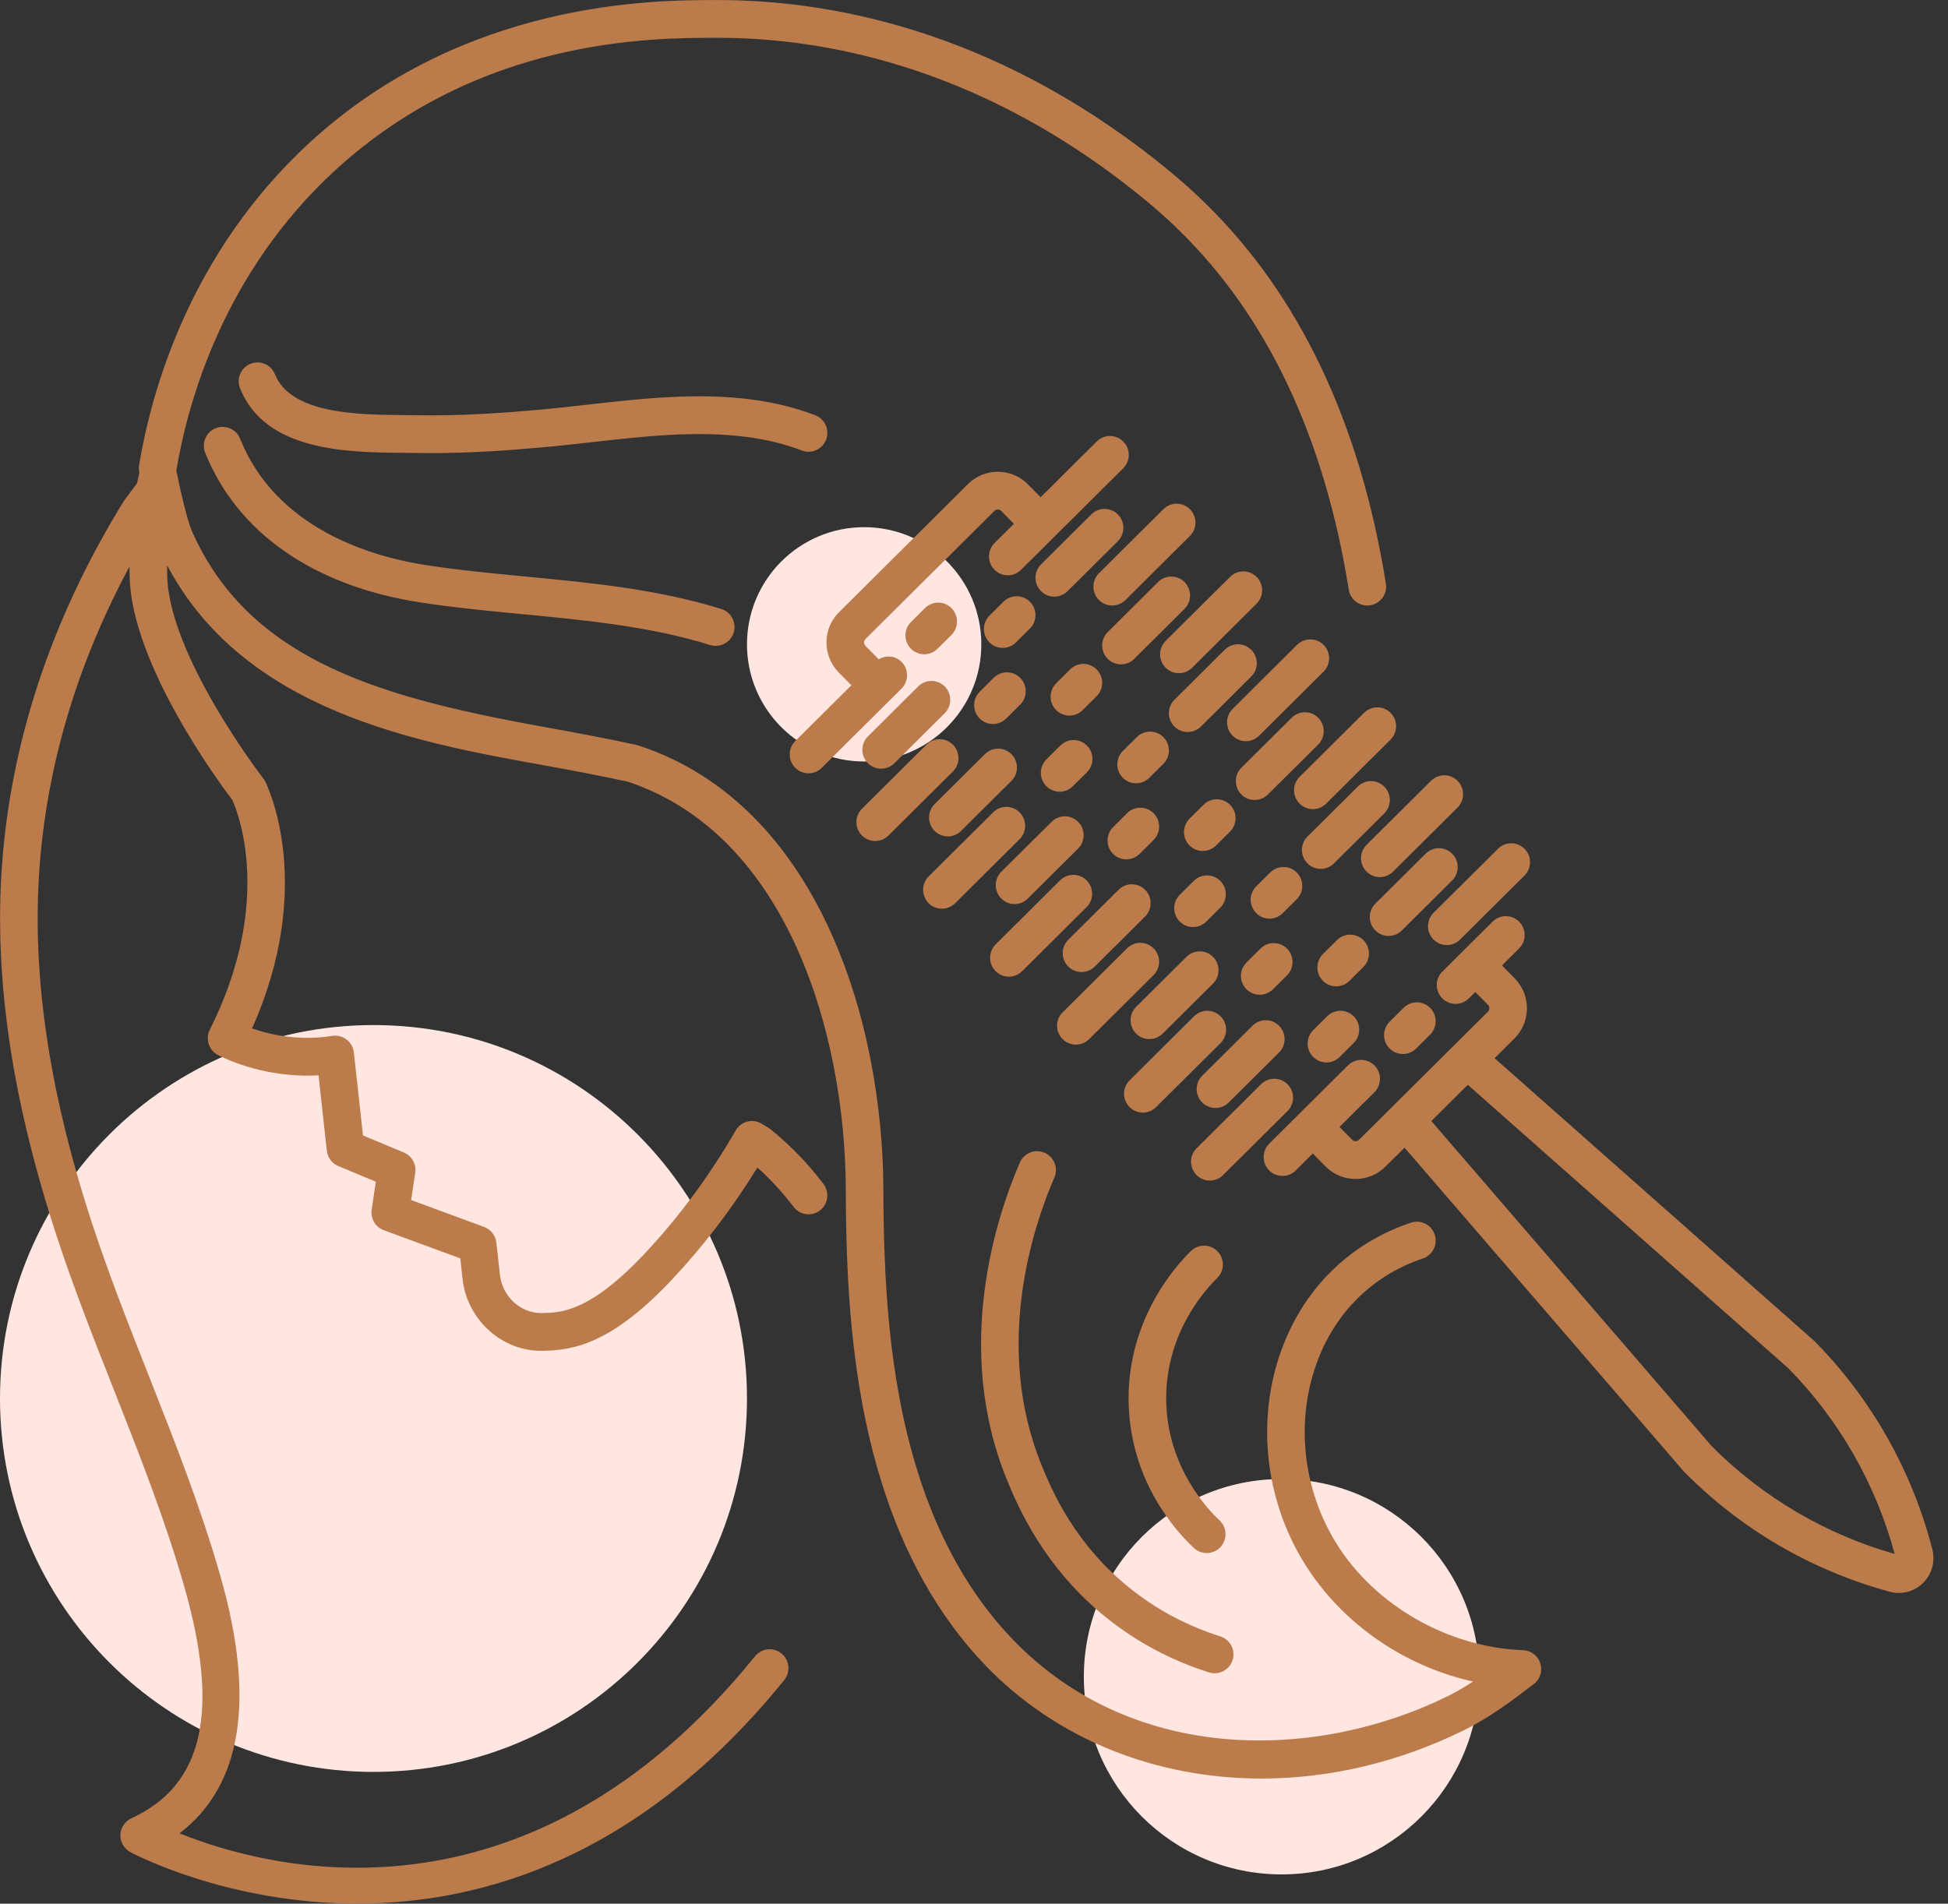 <svg xmlns="http://www.w3.org/2000/svg" xmlns:xlink="http://www.w3.org/1999/xlink" preserveAspectRatio="xMidYMid" width="133" height="130" viewBox="0 0 133 130">
  <rect x="0" y="0" width="133" height="130" fill="#333333" stroke="none"/>
  <defs>
    <style>

      .cls-3 {
        fill: #ffe6e1;
      }

      .cls-4 {
        fill: #bb7b4a;
      }
    </style>
  </defs>
  <g id="hairsvg">
    <path d="M87.500,128.000 C80.044,128.000 74.000,121.956 74.000,114.500 C74.000,107.044 80.044,101.000 87.500,101.000 C94.956,101.000 101.000,107.044 101.000,114.500 C101.000,121.956 94.956,128.000 87.500,128.000 ZM59.000,52.000 C54.582,52.000 51.000,48.418 51.000,44.000 C51.000,39.582 54.582,36.000 59.000,36.000 C63.418,36.000 67.000,39.582 67.000,44.000 C67.000,48.418 63.418,52.000 59.000,52.000 ZM25.500,121.000 C11.417,121.000 -0.000,109.583 -0.000,95.500 C-0.000,81.417 11.417,70.000 25.500,70.000 C39.583,70.000 51.000,81.417 51.000,95.500 C51.000,109.583 39.583,121.000 25.500,121.000 Z" id="path-1" class="cls-3" fill-rule="evenodd"/>
    <path d="M131.304,108.092 C130.851,108.541 130.261,108.781 129.649,108.781 C129.439,108.781 129.228,108.753 129.017,108.696 C126.365,107.975 123.820,106.910 121.456,105.530 C119.084,104.146 116.902,102.451 114.971,100.492 C114.971,100.492 95.896,78.372 95.896,78.372 C95.896,78.372 94.590,79.670 94.590,79.670 C94.027,80.230 93.291,80.510 92.554,80.510 C91.808,80.510 91.062,80.223 90.497,79.650 C90.497,79.650 89.630,78.770 89.630,78.770 C89.630,78.770 88.463,79.930 88.463,79.930 C88.213,80.178 87.886,80.303 87.560,80.303 C87.229,80.303 86.898,80.175 86.647,79.920 C86.149,79.414 86.153,78.598 86.657,78.096 C86.657,78.096 92.032,72.754 92.032,72.754 C92.536,72.253 93.349,72.258 93.848,72.764 C94.347,73.271 94.342,74.087 93.838,74.588 C93.838,74.588 91.455,76.956 91.455,76.956 C91.455,76.956 92.322,77.835 92.322,77.835 C92.447,77.964 92.655,77.966 92.784,77.837 C92.784,77.837 101.588,69.087 101.588,69.087 C101.668,69.008 101.685,68.916 101.686,68.854 C101.686,68.792 101.670,68.702 101.591,68.621 C101.591,68.621 100.725,67.743 100.725,67.743 C100.725,67.743 100.283,68.182 100.283,68.182 C100.032,68.431 99.706,68.555 99.380,68.555 C99.049,68.555 98.718,68.427 98.467,68.172 C97.969,67.666 97.973,66.850 98.477,66.349 C98.477,66.349 101.911,62.935 101.911,62.935 C102.415,62.435 103.228,62.439 103.727,62.946 C104.225,63.452 104.221,64.268 103.717,64.769 C103.717,64.769 102.550,65.929 102.550,65.929 C102.550,65.929 103.416,66.808 103.416,66.808 C104.539,67.948 104.529,69.792 103.394,70.920 C103.394,70.920 102.044,72.262 102.044,72.262 C102.044,72.262 123.844,91.547 123.844,91.547 C123.867,91.567 123.888,91.587 123.909,91.608 C127.784,95.541 130.558,100.451 131.931,105.805 C132.141,106.622 131.901,107.499 131.304,108.092 ZM122.114,93.452 C122.114,93.452 100.215,74.080 100.215,74.080 C100.215,74.080 97.726,76.554 97.726,76.554 C97.726,76.554 116.854,98.740 116.854,98.740 C118.568,100.475 120.569,102.031 122.745,103.300 C124.817,104.509 127.040,105.455 129.357,106.114 C128.073,101.345 125.574,96.974 122.114,93.452 ZM99.684,64.164 C99.434,64.413 99.108,64.537 98.781,64.537 C98.450,64.537 98.120,64.410 97.868,64.154 C97.370,63.648 97.374,62.832 97.878,62.331 C97.878,62.331 102.278,57.959 102.278,57.959 C102.782,57.458 103.595,57.461 104.093,57.969 C104.592,58.475 104.588,59.291 104.084,59.792 C104.084,59.792 99.684,64.164 99.684,64.164 ZM95.834,68.822 C96.338,68.321 97.150,68.325 97.649,68.831 C98.149,69.337 98.144,70.154 97.640,70.655 C97.640,70.655 96.685,71.604 96.685,71.604 C96.435,71.853 96.109,71.977 95.782,71.977 C95.452,71.977 95.121,71.850 94.870,71.595 C94.371,71.089 94.375,70.272 94.879,69.771 C94.879,69.771 95.834,68.822 95.834,68.822 ZM93.904,61.708 C93.904,61.708 97.339,58.294 97.339,58.294 C97.842,57.793 98.655,57.797 99.154,58.304 C99.653,58.810 99.649,59.626 99.145,60.127 C99.145,60.127 95.710,63.541 95.710,63.541 C95.460,63.789 95.133,63.913 94.807,63.913 C94.477,63.913 94.146,63.786 93.894,63.531 C93.396,63.025 93.400,62.209 93.904,61.708 ZM95.111,59.523 C94.861,59.772 94.534,59.896 94.208,59.896 C93.878,59.896 93.547,59.768 93.296,59.513 C92.797,59.007 92.801,58.191 93.305,57.690 C93.305,57.690 97.705,53.317 97.705,53.317 C98.208,52.816 99.021,52.819 99.521,53.327 C100.019,53.833 100.015,54.649 99.511,55.150 C99.511,55.150 95.111,59.523 95.111,59.523 ZM90.538,54.882 C90.288,55.131 89.962,55.255 89.635,55.255 C89.305,55.255 88.974,55.127 88.723,54.872 C88.224,54.366 88.228,53.550 88.732,53.049 C88.732,53.049 93.132,48.675 93.132,48.675 C93.636,48.175 94.449,48.179 94.948,48.685 C95.446,49.192 95.442,50.008 94.938,50.509 C94.938,50.509 90.538,54.882 90.538,54.882 ZM83.504,80.246 C83.254,80.495 82.927,80.619 82.601,80.619 C82.270,80.619 81.939,80.491 81.688,80.236 C81.190,79.730 81.194,78.914 81.698,78.413 C81.698,78.413 86.098,74.040 86.098,74.040 C86.602,73.538 87.414,73.542 87.914,74.050 C88.412,74.556 88.408,75.372 87.904,75.873 C87.904,75.873 83.504,80.246 83.504,80.246 ZM86.564,54.258 C86.314,54.506 85.988,54.630 85.661,54.630 C85.330,54.630 85.000,54.503 84.749,54.248 C84.250,53.741 84.254,52.925 84.758,52.424 C84.758,52.424 88.193,49.011 88.193,49.011 C88.696,48.511 89.509,48.514 90.009,49.021 C90.507,49.527 90.503,50.343 89.999,50.845 C89.999,50.845 86.564,54.258 86.564,54.258 ZM90.375,44.044 C90.874,44.550 90.869,45.366 90.365,45.868 C90.365,45.868 85.966,50.241 85.966,50.241 C85.715,50.490 85.389,50.614 85.063,50.614 C84.732,50.614 84.401,50.486 84.150,50.231 C83.651,49.725 83.656,48.909 84.160,48.408 C84.160,48.408 88.559,44.034 88.559,44.034 C89.063,43.534 89.876,43.537 90.375,44.044 ZM85.802,39.402 C86.301,39.908 86.297,40.724 85.793,41.225 C85.793,41.225 81.392,45.599 81.392,45.599 C81.142,45.847 80.816,45.972 80.489,45.972 C80.158,45.972 79.828,45.844 79.577,45.589 C79.078,45.083 79.082,44.267 79.586,43.765 C79.586,43.765 83.987,39.392 83.987,39.392 C84.490,38.891 85.303,38.895 85.802,39.402 ZM81.249,34.780 C81.747,35.286 81.743,36.102 81.239,36.604 C81.239,36.604 76.839,40.977 76.839,40.977 C76.588,41.225 76.262,41.350 75.936,41.350 C75.605,41.350 75.274,41.222 75.023,40.967 C74.525,40.461 74.529,39.645 75.033,39.144 C75.033,39.144 79.433,34.770 79.433,34.770 C79.937,34.269 80.749,34.272 81.249,34.780 ZM64.508,46.883 C65.007,47.389 65.002,48.205 64.498,48.706 C64.498,48.706 61.064,52.121 61.064,52.121 C60.814,52.369 60.487,52.493 60.161,52.493 C59.830,52.493 59.499,52.366 59.248,52.110 C58.750,51.604 58.754,50.788 59.258,50.287 C59.258,50.287 62.692,46.873 62.692,46.873 C63.196,46.372 64.009,46.375 64.508,46.883 ZM62.199,42.474 C62.199,42.474 63.154,41.524 63.154,41.524 C63.657,41.024 64.470,41.028 64.969,41.534 C65.468,42.040 65.464,42.857 64.960,43.358 C64.960,43.358 64.005,44.307 64.005,44.307 C63.755,44.555 63.429,44.680 63.102,44.680 C62.772,44.680 62.441,44.552 62.190,44.298 C61.691,43.792 61.695,42.975 62.199,42.474 ZM59.756,57.431 C59.425,57.431 59.094,57.303 58.843,57.048 C58.345,56.542 58.349,55.726 58.853,55.225 C58.853,55.225 63.253,50.852 63.253,50.852 C63.757,50.351 64.570,50.355 65.069,50.862 C65.567,51.368 65.563,52.184 65.059,52.685 C65.059,52.685 60.659,57.058 60.659,57.058 C60.409,57.306 60.082,57.431 59.756,57.431 ZM64.310,62.054 C63.979,62.054 63.648,61.926 63.397,61.671 C62.898,61.164 62.903,60.349 63.406,59.847 C63.406,59.847 67.807,55.474 67.807,55.474 C68.311,54.973 69.123,54.977 69.622,55.484 C70.121,55.990 70.117,56.806 69.613,57.307 C69.613,57.307 65.213,61.681 65.213,61.681 C64.962,61.929 64.636,62.054 64.310,62.054 ZM84.156,113.364 C83.983,113.913 83.477,114.265 82.932,114.265 C82.804,114.265 82.674,114.246 82.546,114.205 C80.005,113.401 77.676,112.167 75.621,110.535 C71.252,107.064 69.478,102.808 68.811,101.207 C64.985,92.026 68.111,82.888 69.632,79.386 C69.916,78.733 70.673,78.437 71.322,78.719 C71.972,79.004 72.269,79.764 71.986,80.417 C70.596,83.616 67.735,91.948 71.179,100.211 C71.833,101.780 73.364,105.454 77.214,108.512 C79.023,109.949 81.076,111.037 83.317,111.746 C83.993,111.960 84.369,112.684 84.156,113.364 ZM78.028,75.977 C77.697,75.977 77.366,75.849 77.115,75.594 C76.617,75.088 76.621,74.272 77.125,73.771 C77.125,73.771 81.525,69.398 81.525,69.398 C82.029,68.897 82.842,68.902 83.341,69.408 C83.840,69.915 83.835,70.731 83.331,71.232 C83.331,71.232 78.931,75.604 78.931,75.604 C78.681,75.853 78.355,75.977 78.028,75.977 ZM83.979,56.789 C83.979,56.789 83.024,57.739 83.024,57.739 C82.774,57.987 82.448,58.111 82.121,58.111 C81.790,58.111 81.460,57.984 81.209,57.730 C80.710,57.223 80.714,56.407 81.218,55.905 C81.218,55.905 82.173,54.956 82.173,54.956 C82.676,54.455 83.489,54.459 83.988,54.965 C84.487,55.471 84.483,56.288 83.979,56.789 ZM83.620,44.370 C84.124,43.869 84.937,43.873 85.436,44.380 C85.934,44.886 85.930,45.702 85.426,46.203 C85.426,46.203 81.992,49.616 81.992,49.616 C81.741,49.865 81.415,49.989 81.089,49.989 C80.758,49.989 80.427,49.861 80.176,49.606 C79.677,49.100 79.682,48.284 80.186,47.783 C80.186,47.783 83.620,44.370 83.620,44.370 ZM79.425,52.167 C79.425,52.167 78.470,53.116 78.470,53.116 C78.220,53.364 77.894,53.489 77.567,53.489 C77.236,53.489 76.906,53.361 76.654,53.106 C76.156,52.600 76.160,51.784 76.664,51.283 C76.664,51.283 77.619,50.333 77.619,50.333 C78.123,49.833 78.936,49.836 79.435,50.343 C79.933,50.849 79.929,51.665 79.425,52.167 ZM79.066,39.747 C79.570,39.246 80.383,39.250 80.881,39.756 C81.380,40.263 81.376,41.079 80.872,41.581 C80.872,41.581 77.438,44.994 77.438,44.994 C77.188,45.243 76.861,45.367 76.535,45.367 C76.204,45.367 75.874,45.239 75.623,44.985 C75.124,44.479 75.128,43.662 75.632,43.161 C75.632,43.161 79.066,39.747 79.066,39.747 ZM74.872,47.545 C74.872,47.545 73.917,48.494 73.917,48.494 C73.666,48.742 73.340,48.867 73.014,48.867 C72.683,48.867 72.352,48.739 72.101,48.484 C71.602,47.978 71.607,47.162 72.110,46.661 C72.110,46.661 73.066,45.711 73.066,45.711 C73.570,45.210 74.382,45.214 74.881,45.721 C75.380,46.227 75.376,47.044 74.872,47.545 ZM74.512,35.125 C75.015,34.625 75.829,34.627 76.328,35.135 C76.827,35.641 76.822,36.458 76.318,36.959 C76.318,36.959 72.884,40.373 72.884,40.373 C72.634,40.621 72.307,40.745 71.981,40.745 C71.651,40.745 71.319,40.618 71.068,40.363 C70.570,39.857 70.574,39.040 71.078,38.539 C71.078,38.539 74.512,35.125 74.512,35.125 ZM68.512,41.089 C69.015,40.588 69.828,40.593 70.327,41.099 C70.826,41.605 70.822,42.422 70.318,42.923 C70.318,42.923 69.363,43.872 69.363,43.872 C69.113,44.121 68.786,44.245 68.460,44.245 C68.129,44.245 67.799,44.117 67.548,43.863 C67.049,43.357 67.053,42.540 67.557,42.039 C67.557,42.039 68.512,41.089 68.512,41.089 ZM71.800,56.118 C72.304,55.617 73.117,55.621 73.616,56.128 C74.114,56.634 74.110,57.450 73.606,57.951 C73.606,57.951 70.172,61.364 70.172,61.364 C69.921,61.613 69.595,61.737 69.268,61.737 C68.938,61.737 68.607,61.609 68.356,61.354 C67.857,60.848 67.861,60.032 68.365,59.531 C68.365,59.531 71.800,56.118 71.800,56.118 ZM73.251,53.691 C73.001,53.939 72.674,54.064 72.348,54.064 C72.017,54.064 71.686,53.936 71.435,53.681 C70.937,53.175 70.941,52.359 71.445,51.858 C71.445,51.858 72.400,50.908 72.400,50.908 C72.904,50.407 73.717,50.411 74.216,50.918 C74.714,51.424 74.710,52.241 74.206,52.742 C74.206,52.742 73.251,53.691 73.251,53.691 ZM68.882,66.695 C68.551,66.695 68.221,66.567 67.970,66.312 C67.471,65.806 67.475,64.990 67.979,64.489 C67.979,64.489 72.380,60.115 72.380,60.115 C72.883,59.614 73.696,59.617 74.195,60.125 C74.694,60.631 74.690,61.447 74.186,61.948 C74.186,61.948 69.785,66.322 69.785,66.322 C69.535,66.570 69.209,66.695 68.882,66.695 ZM73.455,71.336 C73.124,71.336 72.794,71.208 72.542,70.953 C72.044,70.447 72.048,69.631 72.552,69.130 C72.552,69.130 76.952,64.756 76.952,64.756 C77.456,64.256 78.269,64.259 78.768,64.766 C79.267,65.273 79.262,66.089 78.758,66.590 C78.758,66.590 74.358,70.963 74.358,70.963 C74.108,71.212 73.781,71.336 73.455,71.336 ZM78.188,60.769 C78.687,61.274 78.683,62.091 78.179,62.592 C78.179,62.592 74.744,66.006 74.744,66.006 C74.494,66.255 74.168,66.379 73.841,66.379 C73.511,66.379 73.180,66.251 72.929,65.996 C72.430,65.490 72.434,64.674 72.938,64.173 C72.938,64.173 76.373,60.759 76.373,60.759 C76.876,60.258 77.690,60.261 78.188,60.769 ZM76.954,55.530 C77.457,55.030 78.269,55.034 78.769,55.540 C79.268,56.046 79.264,56.862 78.760,57.363 C78.760,57.363 77.805,58.313 77.805,58.313 C77.554,58.561 77.228,58.685 76.902,58.685 C76.571,58.685 76.241,58.558 75.990,58.304 C75.491,57.797 75.495,56.981 75.999,56.480 C75.999,56.480 76.954,55.530 76.954,55.530 ZM81.455,63.307 C81.124,63.307 80.794,63.180 80.543,62.925 C80.044,62.419 80.048,61.602 80.553,61.102 C80.553,61.102 81.508,60.153 81.508,60.153 C82.010,59.652 82.824,59.656 83.323,60.163 C83.821,60.669 83.817,61.486 83.313,61.986 C83.313,61.986 82.358,62.935 82.358,62.935 C82.108,63.183 81.782,63.307 81.455,63.307 ZM79.379,70.586 C79.129,70.835 78.802,70.959 78.476,70.959 C78.145,70.959 77.814,70.831 77.564,70.576 C77.065,70.070 77.069,69.254 77.573,68.753 C77.573,68.753 81.007,65.339 81.007,65.339 C81.511,64.839 82.324,64.841 82.823,65.349 C83.322,65.854 83.318,66.671 82.814,67.172 C82.814,67.172 79.379,70.586 79.379,70.586 ZM69.062,51.506 C69.561,52.012 69.556,52.828 69.053,53.329 C69.053,53.329 65.618,56.742 65.618,56.742 C65.368,56.991 65.041,57.115 64.715,57.115 C64.384,57.115 64.053,56.987 63.802,56.732 C63.304,56.226 63.308,55.410 63.812,54.909 C63.812,54.909 67.246,51.496 67.246,51.496 C67.750,50.995 68.563,50.999 69.062,51.506 ZM67.846,46.286 C68.350,45.786 69.162,45.790 69.661,46.296 C70.160,46.802 70.156,47.619 69.652,48.120 C69.652,48.120 68.697,49.069 68.697,49.069 C68.447,49.318 68.120,49.442 67.794,49.442 C67.464,49.442 67.133,49.314 66.882,49.060 C66.383,48.554 66.387,47.737 66.891,47.236 C66.891,47.236 67.846,46.286 67.846,46.286 ZM86.009,67.930 C85.678,67.930 85.347,67.803 85.096,67.547 C84.598,67.041 84.602,66.225 85.106,65.724 C85.106,65.724 86.061,64.775 86.061,64.775 C86.565,64.274 87.377,64.278 87.877,64.785 C88.375,65.291 88.371,66.107 87.867,66.608 C87.867,66.608 86.912,67.557 86.912,67.557 C86.662,67.806 86.335,67.930 86.009,67.930 ZM83.890,75.289 C83.640,75.537 83.313,75.661 82.987,75.661 C82.656,75.661 82.325,75.534 82.074,75.279 C81.576,74.773 81.580,73.956 82.084,73.455 C82.084,73.455 85.518,70.042 85.518,70.042 C86.022,69.541 86.835,69.545 87.334,70.052 C87.833,70.558 87.828,71.374 87.325,71.876 C87.325,71.876 83.890,75.289 83.890,75.289 ZM83.263,103.824 C83.782,104.309 83.812,105.125 83.328,105.647 C83.075,105.919 82.732,106.057 82.388,106.057 C82.075,106.057 81.761,105.943 81.514,105.711 C80.245,104.525 77.272,101.208 77.065,96.036 C76.834,90.256 80.259,86.454 81.314,85.427 C81.823,84.932 82.636,84.944 83.130,85.455 C83.623,85.966 83.610,86.782 83.101,87.278 C82.239,88.118 79.442,91.222 79.630,95.932 C79.803,100.265 82.455,103.068 83.263,103.824 ZM66.089,33.055 C67.222,31.927 69.060,31.936 70.182,33.075 C70.182,33.075 71.049,33.955 71.049,33.955 C71.049,33.955 74.879,30.148 74.879,30.148 C75.382,29.647 76.195,29.651 76.695,30.158 C77.193,30.665 77.189,31.481 76.685,31.982 C76.685,31.982 69.710,38.914 69.710,38.914 C69.460,39.163 69.133,39.287 68.807,39.287 C68.477,39.287 68.146,39.160 67.895,38.904 C67.396,38.398 67.400,37.582 67.904,37.081 C67.904,37.081 69.224,35.769 69.224,35.769 C69.224,35.769 68.358,34.889 68.358,34.889 C68.232,34.762 68.023,34.760 67.895,34.888 C67.895,34.888 59.091,43.639 59.091,43.639 C59.011,43.718 58.994,43.808 58.994,43.871 C58.993,43.933 59.010,44.023 59.089,44.104 C59.089,44.104 59.996,45.025 59.996,45.025 C60.491,44.726 61.133,44.770 61.558,45.203 C62.056,45.709 62.052,46.525 61.548,47.026 C61.548,47.026 56.105,52.436 56.105,52.436 C55.855,52.684 55.529,52.809 55.202,52.809 C54.872,52.809 54.541,52.681 54.290,52.426 C53.791,51.920 53.795,51.104 54.299,50.603 C54.299,50.603 58.129,46.796 58.129,46.796 C58.129,46.796 57.263,45.917 57.263,45.917 C56.720,45.366 56.422,44.634 56.426,43.857 C56.431,43.080 56.735,42.351 57.285,41.806 C57.285,41.806 66.089,33.055 66.089,33.055 ZM29.071,38.587 C31.290,38.930 33.634,39.155 35.901,39.372 C40.334,39.797 44.919,40.236 49.248,41.586 C49.925,41.797 50.304,42.519 50.094,43.199 C49.923,43.752 49.415,44.106 48.868,44.106 C48.742,44.106 48.614,44.088 48.487,44.048 C44.411,42.777 39.961,42.351 35.657,41.939 C33.354,41.719 30.972,41.491 28.680,41.136 C21.412,40.010 16.203,36.383 14.011,30.922 C13.746,30.262 14.064,29.511 14.722,29.244 C15.381,28.982 16.127,29.298 16.392,29.959 C18.875,36.142 25.401,38.019 29.071,38.587 ZM17.099,24.843 C17.755,24.576 18.504,24.895 18.770,25.555 C19.864,28.273 24.449,28.316 27.482,28.344 C27.807,28.347 28.118,28.350 28.409,28.355 C31.479,28.417 34.528,28.185 36.840,27.978 C37.936,27.879 39.038,27.755 40.143,27.630 C43.806,27.217 47.594,26.789 51.354,27.286 C52.906,27.492 54.356,27.852 55.665,28.359 C56.326,28.614 56.656,29.360 56.402,30.025 C56.147,30.689 55.404,31.020 54.742,30.764 C53.622,30.331 52.370,30.021 51.020,29.843 C47.569,29.387 43.940,29.797 40.430,30.193 C39.305,30.319 38.183,30.446 37.068,30.546 C34.953,30.736 32.235,30.944 29.412,30.944 C29.063,30.944 28.712,30.941 28.360,30.934 C28.076,30.928 27.775,30.926 27.459,30.922 C23.742,30.888 18.126,30.836 16.390,26.522 C16.124,25.861 16.442,25.110 17.099,24.843 ZM87.578,62.361 C87.327,62.609 87.001,62.733 86.675,62.733 C86.344,62.733 86.013,62.606 85.762,62.351 C85.264,61.844 85.268,61.029 85.772,60.527 C85.772,60.527 86.727,59.578 86.727,59.578 C87.231,59.078 88.044,59.081 88.543,59.588 C89.041,60.094 89.037,60.910 88.533,61.411 C88.533,61.411 87.578,62.361 87.578,62.361 ZM89.269,57.128 C89.269,57.128 92.704,53.714 92.704,53.714 C93.207,53.213 94.020,53.216 94.519,53.724 C95.018,54.230 95.014,55.046 94.510,55.547 C94.510,55.547 91.075,58.961 91.075,58.961 C90.825,59.209 90.499,59.334 90.172,59.334 C89.842,59.334 89.511,59.206 89.260,58.951 C88.761,58.445 88.765,57.629 89.269,57.128 ZM91.228,67.355 C90.897,67.355 90.567,67.228 90.316,66.972 C89.817,66.466 89.821,65.650 90.325,65.149 C90.325,65.149 91.281,64.200 91.281,64.200 C91.784,63.699 92.597,63.702 93.096,64.210 C93.595,64.716 93.590,65.532 93.087,66.033 C93.087,66.033 92.131,66.983 92.131,66.983 C91.881,67.231 91.555,67.355 91.228,67.355 ZM91.466,72.179 C91.216,72.428 90.889,72.552 90.563,72.552 C90.232,72.552 89.902,72.425 89.651,72.170 C89.152,71.664 89.156,70.847 89.660,70.346 C89.660,70.346 90.615,69.397 90.615,69.397 C91.118,68.896 91.930,68.901 92.430,69.406 C92.929,69.912 92.925,70.729 92.421,71.230 C92.421,71.230 91.466,72.179 91.466,72.179 ZM93.558,41.334 C93.489,41.345 93.421,41.350 93.353,41.350 C92.733,41.350 92.189,40.899 92.087,40.265 C90.418,29.833 86.503,21.560 80.449,15.675 C79.247,14.501 78.177,13.638 77.537,13.123 C77.537,13.123 77.455,13.056 77.455,13.056 C66.574,4.413 56.024,2.582 49.047,2.582 C49.003,2.582 48.959,2.582 48.915,2.582 C44.490,2.582 32.747,2.582 22.883,11.630 C15.253,18.646 12.812,27.483 12.036,32.151 C12.039,32.165 12.048,32.176 12.051,32.190 C12.289,33.391 12.786,35.562 13.106,36.274 C17.121,45.351 26.516,47.725 37.472,49.701 C39.522,50.074 41.519,50.443 43.440,50.867 C43.440,50.867 43.440,50.868 43.440,50.868 C43.501,50.881 43.560,50.897 43.614,50.915 C43.614,50.915 43.614,50.915 43.614,50.915 C43.635,50.921 43.656,50.927 43.670,50.932 C55.900,54.997 60.279,69.804 60.314,81.247 C60.332,87.035 60.614,93.818 62.573,100.242 C64.024,105.004 66.244,108.953 69.174,111.984 C77.528,120.623 90.077,120.148 98.809,115.845 C99.421,115.544 99.998,115.205 100.570,114.832 C95.846,113.770 91.619,110.863 89.081,106.792 C86.372,102.445 85.765,97.018 87.459,92.274 C88.977,88.025 92.127,84.906 96.330,83.494 C97.002,83.267 97.729,83.633 97.954,84.308 C98.180,84.983 97.817,85.714 97.144,85.940 C93.703,87.096 91.122,89.655 89.876,93.144 C88.445,97.151 88.962,101.741 91.258,105.423 C93.893,109.651 98.891,112.502 103.989,112.687 C104.531,112.706 105.002,113.066 105.166,113.584 C105.330,114.103 105.153,114.670 104.722,115.000 C103.123,116.227 101.660,117.312 99.939,118.160 C95.449,120.373 90.712,121.453 86.130,121.453 C78.983,121.453 72.213,118.827 67.332,113.780 C64.116,110.454 61.689,106.153 60.118,100.997 C58.061,94.251 57.765,87.232 57.747,81.255 C57.715,70.675 53.802,57.033 42.884,53.387 C42.873,53.384 42.864,53.381 42.853,53.378 C40.985,52.967 39.026,52.605 37.016,52.239 C28.366,50.679 16.666,48.542 11.411,38.603 C11.412,38.835 11.412,39.080 11.416,39.281 C11.505,44.752 17.914,53.080 17.979,53.163 C18.030,53.229 18.075,53.300 18.112,53.374 C18.261,53.671 21.566,60.469 17.208,70.231 C18.387,70.638 20.390,71.111 22.677,70.738 C23.025,70.684 23.380,70.771 23.660,70.984 C23.940,71.198 24.120,71.518 24.159,71.869 C24.159,71.869 24.783,77.539 24.783,77.539 C24.783,77.539 27.571,78.700 27.571,78.700 C28.116,78.927 28.436,79.497 28.349,80.083 C28.349,80.083 28.071,81.950 28.071,81.950 C28.071,81.950 33.053,83.785 33.053,83.785 C33.504,83.951 33.825,84.356 33.884,84.835 C33.884,84.835 34.015,85.884 34.129,87.031 C34.285,88.516 35.516,89.666 36.944,89.666 C36.964,89.666 36.984,89.666 37.004,89.665 C38.301,89.642 40.253,89.607 44.026,85.595 C46.394,83.065 48.425,80.315 50.233,77.192 C50.405,76.895 50.688,76.680 51.019,76.592 C51.351,76.506 51.703,76.556 51.997,76.732 C51.997,76.732 52.431,76.990 52.431,76.990 C52.483,77.021 52.532,77.056 52.580,77.094 C53.939,78.188 55.166,79.454 56.226,80.856 C56.655,81.422 56.545,82.232 55.980,82.662 C55.417,83.092 54.610,82.983 54.181,82.416 C53.444,81.441 52.616,80.541 51.711,79.731 C49.992,82.520 48.081,85.028 45.895,87.364 C41.727,91.795 39.147,92.206 37.055,92.244 C34.288,92.305 31.872,90.132 31.575,87.294 C31.525,86.792 31.472,86.311 31.429,85.933 C31.429,85.933 26.203,84.009 26.203,84.009 C25.631,83.798 25.286,83.212 25.376,82.607 C25.376,82.607 25.661,80.696 25.661,80.696 C25.661,80.696 23.099,79.629 23.099,79.629 C22.667,79.449 22.366,79.047 22.315,78.580 C22.315,78.580 21.748,73.431 21.748,73.431 C17.864,73.657 14.986,72.100 14.853,72.026 C14.247,71.692 14.013,70.935 14.325,70.316 C18.685,61.628 16.258,55.510 15.864,54.631 C15.014,53.514 8.947,45.332 8.849,39.329 C8.845,39.130 8.841,38.916 8.840,38.688 C5.414,45.065 3.372,51.703 2.761,58.465 C2.081,66.029 3.239,74.245 6.300,83.581 C7.446,87.076 8.831,90.585 10.169,93.977 C11.918,98.407 13.726,102.989 15.059,107.668 C17.455,116.073 16.511,121.953 12.258,125.194 C18.303,127.636 35.951,132.377 51.551,113.102 C51.998,112.549 52.806,112.466 53.357,112.915 C53.907,113.364 53.991,114.176 53.543,114.728 C43.720,126.865 32.917,129.992 24.398,129.993 C15.440,129.993 9.008,126.538 8.884,126.469 C8.459,126.234 8.202,125.778 8.221,125.290 C8.240,124.803 8.530,124.369 8.971,124.166 C13.871,121.923 15.021,116.906 12.591,108.378 C11.293,103.821 9.508,99.300 7.783,94.927 C6.430,91.500 5.031,87.956 3.861,84.387 C0.689,74.710 -0.508,66.155 0.204,58.232 C0.950,49.972 3.718,41.905 8.430,34.253 C8.449,34.222 8.470,34.191 8.492,34.162 C8.492,34.162 9.361,32.990 9.361,32.990 C9.408,32.755 9.459,32.518 9.515,32.277 C9.476,32.114 9.468,31.941 9.497,31.765 C10.321,26.779 12.931,17.285 21.151,9.727 C31.751,0.004 44.667,0.004 48.911,0.004 C48.958,0.004 49.004,0.004 49.051,0.004 C56.433,0.004 67.589,1.932 79.056,11.039 C79.056,11.039 79.145,11.112 79.145,11.112 C79.820,11.656 80.950,12.567 82.236,13.824 C88.696,20.103 92.863,28.862 94.622,39.856 C94.734,40.559 94.258,41.220 93.558,41.334 Z" id="path-2" class="cls-4" fill-rule="evenodd"/>
  </g>
</svg>
